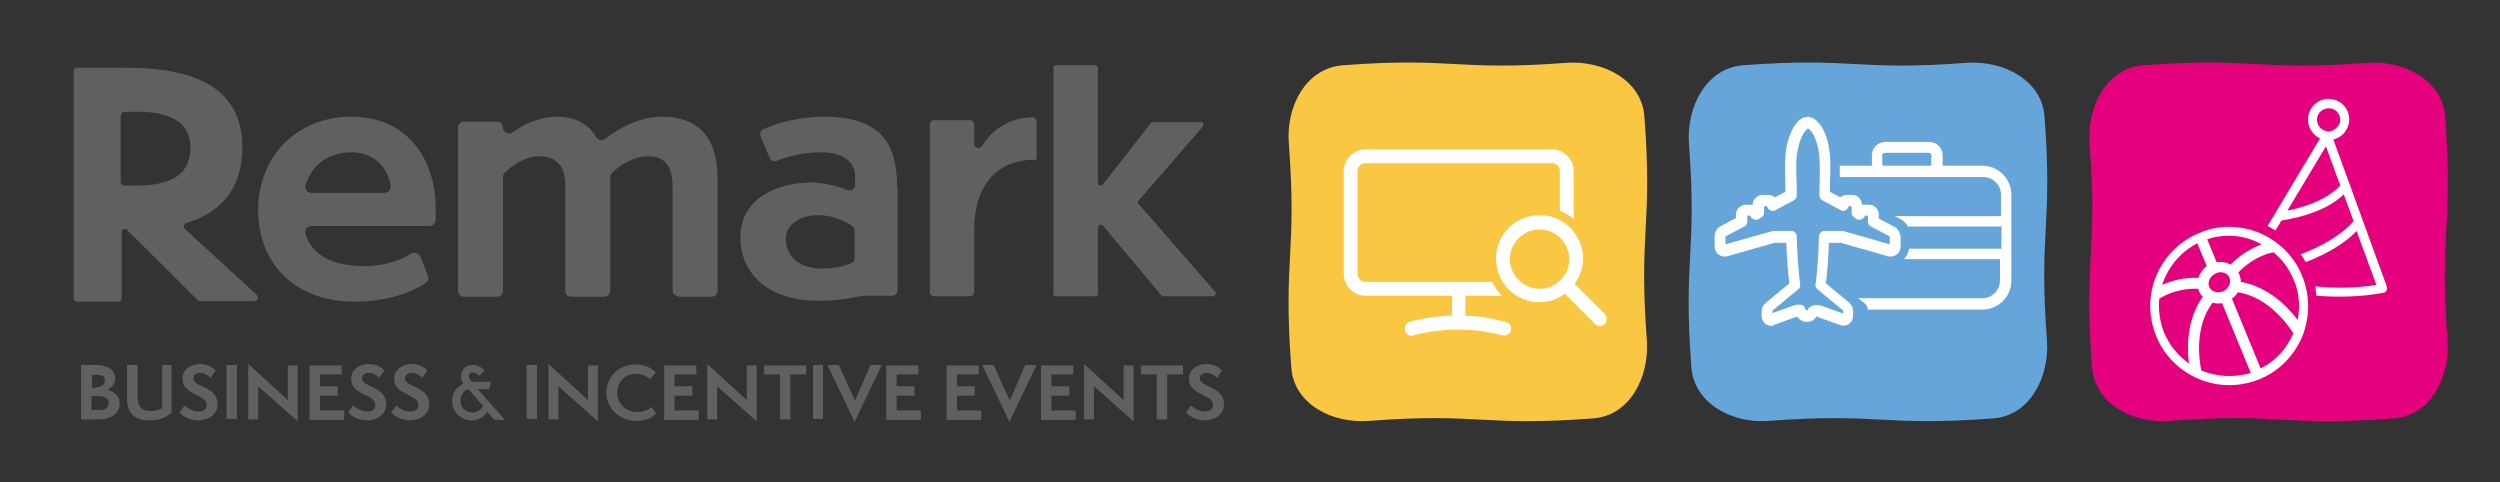 <?xml version="1.0" encoding="utf-8"?>
<!-- Generator: Adobe Illustrator 21.1.0, SVG Export Plug-In . SVG Version: 6.00 Build 0)  -->
<svg version="1.1" id="Calque_1" xmlns="http://www.w3.org/2000/svg" xmlns:xlink="http://www.w3.org/1999/xlink" x="0px" y="0px"
	 viewBox="0 0 505.5 97.5" style="enable-background:new 0 0 505.5 97.5;" xml:space="preserve">
<rect x="0" y="0" width="505.5" height="97.5" fill="#333333" stroke="none"/>
<style type="text/css">
	.st0{fill:#616061;}
	.st1{fill:#66A5D9;}
	.st2{fill:#FAC742;}
	.st3{fill:#E5007E;}
	.st4{fill:#FFFFFF;}
</style>
<g>
	<g>
		<path class="st0" d="M16.4,84.8V73.8h2.7c2.3,0,4.2,0.6,4.2,2.9c0,0.9-0.9,1.8-1.6,2.1c1,0.2,2.5,1.1,2.5,2.7c0,2-1.5,3.3-4.5,3.3
			H16.4z M19.4,78.3c1.1,0,1.8-0.5,1.8-1.3c0-1-0.7-1.2-1.6-1.2h-1v2.6H19.4z M20.1,82.9c1.3,0,1.9-0.5,1.9-1.5c0-0.7-0.7-1.3-2-1.3
			h-1.5v2.8H20.1z"/>
		<path class="st0" d="M32.7,73.8h2v9.6c-0.9,0.9-2.3,1.6-4.5,1.6c-2.9,0-4.5-1.4-4.5-4.3v-6.9h2.1v5.7c0,2.7,0.6,3.6,2.8,3.6
			c0.9,0,1.6-0.2,2.2-0.6V73.8z"/>
		<path class="st0" d="M37.3,82c0.6,0.5,1.6,1.2,2.8,1.2c1.1,0,1.7-0.5,1.7-1.3c0-2.3-4.9-1.9-4.9-5.3c0-1.9,1.7-3,3.6-3
			c1.7,0,2.9,1,3.1,1.3l-1,1.5c-0.6-0.6-1.4-1-2.1-1c-0.7,0-1.4,0.3-1.4,1.1c0,1.9,4.9,1.5,4.9,5.3c0,1.7-1.5,3.2-4,3.2
			c-1.6,0-3.1-0.9-3.7-1.6L37.3,82z"/>
		<path class="st0" d="M45.8,84.8V73.8h2.1v10.9H45.8z"/>
		<path class="st0" d="M52.2,78.1l0,6.7h-2l0-11.2l8,7.3l0-7h2l0,11.3L52.2,78.1z"/>
		<path class="st0" d="M62.6,84.8V73.9h6.5v1.8h-4.4v2.4h3.6v1.9h-3.6v3h4.9v1.9H62.6z"/>
		<path class="st0" d="M71.4,82c0.6,0.5,1.6,1.2,2.8,1.2c1.1,0,1.7-0.5,1.7-1.3c0-2.3-4.9-1.9-4.9-5.3c0-1.9,1.7-3,3.6-3
			c1.7,0,2.9,1,3.1,1.3l-1,1.5c-0.6-0.6-1.4-1-2.1-1s-1.4,0.3-1.4,1.1c0,1.9,4.9,1.5,4.9,5.3c0,1.7-1.5,3.2-4,3.2
			c-1.6,0-3.1-0.9-3.7-1.6L71.4,82z"/>
		<path class="st0" d="M80.1,82c0.6,0.5,1.6,1.2,2.8,1.2c1.1,0,1.7-0.5,1.7-1.3c0-2.3-4.9-1.9-4.9-5.3c0-1.9,1.7-3,3.6-3
			c1.7,0,2.9,1,3.1,1.3l-1,1.5c-0.6-0.6-1.4-1-2.1-1c-0.7,0-1.4,0.3-1.4,1.1c0,1.9,4.9,1.5,4.9,5.3c0,1.7-1.5,3.2-4,3.2
			c-1.6,0-3.1-0.9-3.7-1.6L80.1,82z"/>
		<path class="st0" d="M99.9,84.8l-1.3-1.5c-0.5,0.6-1.5,1.7-3.2,1.7c-2.3,0-4-1.8-4-3.9c0-1.7,1.1-3,2.3-3.5
			c-0.2-0.3-0.5-0.8-0.5-1.4c0-1.3,0.9-2.4,2.4-2.4c1.4,0,2,0.8,2.4,1.1l-1.1,1.1c-0.3-0.2-0.8-0.7-1.3-0.7c-0.4,0-0.8,0.2-0.8,0.8
			c0,0.4,0.3,0.8,0.6,1.1l3.9,0l-0.4,1.5h-2.3l5.5,6.2H99.9z M94.7,78.7c-0.4,0.1-1.6,0.7-1.6,2.3c0,1.5,1.2,2.4,2.4,2.4
			c1.3,0,2-0.9,2.2-1.3L94.7,78.7z"/>
		<path class="st0" d="M106.5,84.8V73.8h2.1v10.9H106.5z"/>
		<path class="st0" d="M112.9,78.1l0,6.7h-2l0-11.2l8,7.3l0-7h2l0,11.3L112.9,78.1z"/>
		<path class="st0" d="M132.7,83.6c-1,1-2.3,1.5-4,1.5c-3.5,0-6.1-2.6-6.1-5.7c0-3.1,2.4-5.7,5.9-5.7c2.4,0,3.8,1.2,4.1,1.6
			l-1.1,1.4c-0.8-0.7-1.8-1.1-3.1-1.1c-2.1,0-3.6,1.7-3.6,3.9c0,2.1,1.8,3.8,3.9,3.8c1.7,0,2.6-0.6,3-1L132.7,83.6z"/>
		<path class="st0" d="M134.3,84.8V73.9h6.5v1.8h-4.4v2.4h3.6v1.9h-3.6v3h4.9v1.9H134.3z"/>
		<path class="st0" d="M145,78.1l0,6.7h-2l0-11.2l8,7.3l0-7h2l0,11.3L145,78.1z"/>
		<path class="st0" d="M157.7,84.8v-9.1h-3.2v-1.8h8.5v1.8h-3.2v9.1H157.7z"/>
		<path class="st0" d="M164.4,84.8V73.8h2v10.9H164.4z"/>
		<path class="st0" d="M167.3,73.8h2.3l3.3,7.2l3.1-7.2h2.3l-5.5,11.5L167.3,73.8z"/>
		<path class="st0" d="M179.2,84.8V73.9h6.5v1.8h-4.4v2.4h3.6v1.9h-3.6v3h4.9v1.9H179.2z"/>
		<path class="st0" d="M191.4,84.8V73.9h6.5v1.8h-4.4v2.4h3.6v1.9h-3.6v3h4.9v1.9H191.4z"/>
		<path class="st0" d="M198.6,73.8h2.3l3.3,7.2l3.1-7.2h2.3l-5.5,11.5L198.6,73.8z"/>
		<path class="st0" d="M210.5,84.8V73.9h6.5v1.8h-4.4v2.4h3.6v1.9h-3.6v3h4.9v1.9H210.5z"/>
		<path class="st0" d="M221.2,78.1l0,6.7h-2l0-11.2l8,7.3l0-7h2l0,11.3L221.2,78.1z"/>
		<path class="st0" d="M233.9,84.8v-9.1h-3.2v-1.8h8.5v1.8h-3.2v9.1H233.9z"/>
		<path class="st0" d="M240.8,82c0.6,0.5,1.6,1.2,2.8,1.2c1.1,0,1.7-0.5,1.7-1.3c0-2.3-4.9-1.9-4.9-5.3c0-1.9,1.7-3,3.6-3
			c1.7,0,2.9,1,3.1,1.3l-1,1.5c-0.6-0.6-1.4-1-2.1-1c-0.7,0-1.4,0.3-1.4,1.1c0,1.9,4.9,1.5,4.9,5.3c0,1.7-1.5,3.2-4,3.2
			c-1.6,0-3.1-0.9-3.7-1.6L240.8,82z"/>
	</g>
	<g>
		<path class="st0" d="M137.2,59.9c-0.6,0-1.2-0.5-1.2-1.2V37.7c0-4.1-1.6-6.1-4.9-6.1c-3.1,0-5.9,1.9-7.4,3.4
			c-0.2,0.2-0.3,0.5-0.3,0.8v23c0,0.6-0.5,1.2-1.2,1.2h-6.7c-0.6,0-1.2-0.5-1.2-1.2V37.4c0-4.1-2-5.8-5.4-5.8c-2.7,0-5.6,2-6.9,3.4
			c-0.2,0.2-0.3,0.5-0.3,0.8v23c0,0.6-0.5,1.2-1.2,1.2h-6.7c-0.6,0-1.2-0.5-1.2-1.2V25.8c0-0.6,0.5-1.2,1.2-1.2h6.7
			c0.6,0,1.2,0.5,1.2,1.2v0c0,1,1.1,1.5,1.9,1c2.1-1.5,5.2-3.2,9.1-3.2c4.6,0,6.8,2.3,7.9,4.2c0.4,0.6,1.1,0.7,1.7,0.3
			c2.8-2.1,6.8-4.5,11.5-4.5c7.2,0,11.3,3.9,11.3,12.6v22.6c0,0.6-0.5,1.2-1.2,1.2H137.2z"/>
		<path class="st0" d="M181.4,37.9c0-8.7-3.1-14.3-14.8-14.3c-5.1,0-9.1,1.2-12.2,2.5c-0.6,0.2-0.8,0.9-0.6,1.5l1.8,4.3
			c0.2,0.6,0.9,0.9,1.5,0.6c1.8-0.7,5.1-1.7,8.8-1.7c4.8,0,7,2,7,4.9v1.7c0,0.8-0.8,1.4-1.6,1c-2.2-0.9-5.3-1.5-7.2-1.5
			c-6.6,0-14.4,3-14.4,11.1c0,6.8,5,12.8,15.8,12.8c3.4,0,6.3-0.4,8.7-1c0.1,0,0.2,0,0.3,0h5.9c0.6,0,1.1-0.5,1.1-1.1v-2.2
			c0,0,0,0,0,0V37.9z M158.9,48.3c0-3.1,3.1-4.8,6.6-4.8c2.6,0,5.3,1.1,6.8,2.2c0.3,0.2,0.5,0.6,0.5,0.9v5.6c0,0.4-0.3,0.9-0.7,1
			c-1.5,0.7-3.6,1.1-6,1.1C161.7,54.3,158.9,51.9,158.9,48.3z"/>
		<path class="st0" d="M197,29.1l0-4c0-0.4-0.4-0.8-0.8-0.8l-7.4,0c-0.4,0-0.8,0.4-0.8,0.8v34c0,0.4,0.4,0.8,0.8,0.8h7.4
			c0.4,0,0.8-0.4,0.8-0.8V46.4c0-9.4,5-14.1,12.1-14.1h0.5v-7.8c0-0.4-0.4-0.8-0.8-0.8c-4.7,0.1-8.1,2.4-10.3,5.9
			C198,30.2,197,29.9,197,29.1z"/>
		<path class="st0" d="M86.5,55.7c0.2,0.6,0.1,1.2-0.5,1.6c-2.4,1.6-7.4,3.7-14.3,3.7c-11.7,0-19.5-7.3-19.5-18.6
			c0-10.8,7.9-18.8,18.8-18.8c11.5,0,17.1,8.7,17.1,18.6v2.2c0,0.7-0.6,1.3-1.3,1.3H63c-0.9,0-1.5,0.8-1.2,1.7c1.7,5.2,7,6.4,12,6.4
			c4.2,0,7.4-1.3,9.3-2.5c0.7-0.4,1.6-0.1,1.9,0.6L86.5,55.7z M77.7,39c0.8,0,1.4-0.7,1.3-1.5c-0.7-3.8-3.5-6.7-7.9-6.7
			c-4.6,0-7.9,2.4-9.3,6.5C61.5,38.1,62.1,39,63,39H77.7z"/>
		<path class="st0" d="M230.2,40.6l13-15c0.3-0.4,0.1-0.9-0.4-0.9h-9.7c-0.2,0-0.3,0.1-0.4,0.2l-9.7,12.4c-0.3,0.4-1,0.2-1-0.3V13.7
			c0-0.3-0.2-0.5-0.5-0.5h-8c-0.3,0-0.5,0.2-0.5,0.5v45.7c0,0.3,0.2,0.5,0.5,0.5h8c0.3,0,0.5-0.2,0.5-0.5V46c0-0.5,0.6-0.7,1-0.4
			l11.8,14.1c0.1,0.1,0.3,0.2,0.4,0.2h10.1c0.5,0,0.7-0.6,0.4-0.9l-15.4-17.7C230,41.1,230,40.8,230.2,40.6z"/>
		<path class="st0" d="M25.2,46.3L25.2,46.3c0.2,0,0.4,0.1,0.5,0.2l14.3,14.2c0.1,0.1,0.3,0.2,0.5,0.2h10.9c0.7,0,1-0.8,0.5-1.3
			L37.4,46.3c-0.4-0.4-0.3-1.1,0.3-1.2c6.2-1.9,11.3-6.2,11.3-15.4c0-14-13.4-16-23.4-16h-10c-0.4,0-0.7,0.3-0.7,0.7v45.9
			c0,0.4,0.3,0.7,0.7,0.7h8.3c0.4,0,0.7-0.3,0.7-0.7V47C24.5,46.6,24.8,46.3,25.2,46.3z M24.5,23.3c0-0.4,0.3-0.7,0.7-0.7h2.8
			c7.4,0,10.5,2.9,10.5,7.2c0,5.2-3.4,7.7-10.8,7.7h-2.6c-0.4,0-0.7-0.3-0.7-0.7V23.3z"/>
	</g>
	<path class="st1" d="M357.7,85.1c22.5-1.7,22.8,1.2,45.3-0.5c7.4-0.5,11.4-8.3,10.9-15.7c-1.7-22.5,1.2-22.8-0.5-45.3
		c-0.5-7.4-8.3-11.4-15.7-10.9c-22.5,1.7-22.8-1.2-45.3,0.5C345,13.8,341,21.6,341.5,29c1.7,22.5-1.2,22.8,0.5,45.3
		C342.6,81.7,350.4,85.7,357.7,85.1z"/>
	<path class="st2" d="M276.8,85.1c22.5-1.7,22.8,1.2,45.3-0.5c7.4-0.5,11.4-8.3,10.9-15.7c-1.7-22.5,1.2-22.8-0.5-45.3
		c-0.5-7.4-8.3-11.4-15.7-10.9c-22.5,1.7-22.8-1.2-45.3,0.5C264,13.8,260,21.6,260.6,29c1.7,22.5-1.2,22.8,0.5,45.3
		C261.6,81.7,269.4,85.7,276.8,85.1z"/>
	<path class="st3" d="M438.7,85.1c22.5-1.7,22.8,1.2,45.3-0.5c7.4-0.5,11.4-8.3,10.9-15.7c-1.7-22.5,1.2-22.8-0.5-45.3
		c-0.5-7.4-8.3-11.4-15.7-10.9c-22.5,1.7-22.8-1.2-45.3,0.5c-7.4,0.5-11.4,8.3-10.9,15.7c1.7,22.5-1.2,22.8,0.5,45.3
		C423.6,81.7,431.3,85.7,438.7,85.1z"/>
	<g>
		<path class="st4" d="M358.2,65.9c-0.5,0-1-0.2-1.4-0.6c-0.4-0.3-0.6-0.9-0.6-1.4v-0.9c0-0.6,0.2-1.2,0.7-1.6
			c0.1-0.1,0.2-0.1,0.2-0.2l4.7-3.9c0,0,0-0.1,0-0.1c-0.3-2.3-0.5-5.1-0.6-8.1h-2.4c0,0,0,0,0,0l-9.5,2.7c-0.7,0.2-1.5,0-2-0.5
			c-0.4-0.4-0.6-0.9-0.6-1.4v-2.1c0-0.6,0.2-1.1,0.6-1.6c0.2-0.2,0.3-0.3,0.5-0.4l3.2-1.7v-0.7c0-0.5,0.2-1.1,0.6-1.4
			c0.4-0.4,0.9-0.6,1.5-0.6l1,0c0.1,0,0.2,0,0.3,0c0-0.5,0.2-1,0.6-1.4c0.4-0.4,0.9-0.6,1.5-0.6l1,0c0,0,0,0,0,0
			c0.5,0,1,0.2,1.4,0.5l2.1-1.1c0-0.1,0-0.2,0-0.3l0-0.7c-0.1-3.1-0.1-5.3,0.1-7.3c0.4-2.6,1.3-4.7,2.4-5.9c0.5-0.5,1-0.8,1.5-0.9
			c0.1,0,0.3-0.1,0.5-0.1c0.2,0,0.4,0,0.5,0.1c0.5,0.1,1,0.4,1.5,0.9c1.2,1.2,2.1,3.3,2.4,5.9l0,0c0.3,2,0.2,4.2,0.1,7.3l0,1
			l2.1,1.1c0.4-0.3,0.9-0.5,1.4-0.5c0,0,0,0,0,0l1,0c0.5,0,1.1,0.2,1.4,0.6c0.4,0.4,0.6,0.9,0.6,1.4c0.1,0,0.2,0,0.3,0h1.1
			c0.6,0,1.1,0.2,1.4,0.6c0.4,0.4,0.6,0.9,0.6,1.5l0,0.7l3.2,1.7c0.2,0.1,0.4,0.2,0.5,0.4c0.4,0.4,0.6,1,0.7,1.5l0,2.1
			c0,0.5-0.2,1-0.6,1.4c-0.5,0.5-1.3,0.7-2,0.5l-9.5-2.7l-2.4,0c-0.1,3-0.3,5.8-0.6,8.1l0,0.1l4.7,3.9l0,0c0,0,0.1,0.1,0.1,0.1
			c0.4,0.4,0.7,1,0.7,1.6l0,1c0,0.5-0.2,1-0.6,1.4c0,0,0,0,0,0c-0.5,0.5-1.4,0.7-2.1,0.4l-4.7-1.7c-0.1,0.1-0.2,0.3-0.3,0.4
			c-0.5,0.5-1,0.7-1.6,0.7c0,0-0.1,0-0.1,0c-0.6,0-1.2-0.3-1.6-0.7c-0.1-0.1-0.2-0.2-0.3-0.4l-4.7,1.7
			C358.7,65.8,358.5,65.9,358.2,65.9z M358.6,63.9L358.6,63.9C358.6,63.9,358.6,63.9,358.6,63.9z M358.2,63.6
			C358.1,63.6,358.1,63.6,358.2,63.6L358.2,63.6z M373.1,63.6L373.1,63.6C373.1,63.6,373.1,63.6,373.1,63.6z M367,61.7h0.6
			c0.2,0,0.4,0,0.6,0.1l4.5,1.6l0-0.6c0,0,0,0,0,0l-5.2-4.3c-0.3-0.3-0.5-0.7-0.4-1c0-0.2,0-0.3,0.1-0.5l0-0.2
			c0.3-2.5,0.5-5.6,0.6-9c0-0.6,0.5-1.1,1.1-1.1l3.5,0c0.1,0,0.4,0,0.6,0.1l9.1,2.6l0-1.6l-3.8-2c-0.4-0.2-0.6-0.6-0.6-1l0-1.2h-0.6
			c-0.1,0.3-0.3,0.5-0.6,0.7c-0.3,0.2-0.7,0.2-1.1,0L375,44c-0.4-0.2-0.6-0.6-0.6-1v-1.3l-0.6,0c-0.1,0.3-0.3,0.6-0.6,0.8
			c-0.3,0.2-0.7,0.2-1,0l-3.7-2c-0.4-0.2-0.6-0.6-0.6-1l0-1.7c0.1-3,0.1-5.1-0.1-6.9v0c-0.3-2-1-3.8-1.8-4.6
			c-0.2-0.2-0.3-0.2-0.4-0.3c0,0,0,0,0,0c0,0,0,0,0,0c-0.1,0-0.2,0.1-0.4,0.3c-0.8,0.8-1.5,2.6-1.8,4.6c-0.3,1.8-0.2,3.9-0.1,6.9
			l0,0.7c0,0.3,0,0.7,0,1c0,0.4-0.2,0.8-0.6,1l-3.7,2c-0.3,0.2-0.8,0.2-1.1,0c-0.3-0.2-0.5-0.4-0.6-0.8l-0.6,0V43
			c0,0.4-0.2,0.8-0.6,1l-0.5,0.3c-0.3,0.2-0.7,0.2-1.1,0c-0.3-0.1-0.5-0.4-0.6-0.7l-0.6,0v1.2c0,0.4-0.2,0.8-0.6,1l-3.8,2v1.6
			l9.2-2.6c0.1,0,0.4-0.1,0.6-0.1h3.5c0.6,0,1.1,0.5,1.1,1.1c0.1,3.3,0.3,6.4,0.6,9c0,0.2,0.1,0.5,0.1,0.7c0.1,0.4-0.1,0.8-0.4,1
			l-5.2,4.3c0,0,0,0,0,0c0,0,0,0,0,0v0.5l4.5-1.6c0.2-0.1,0.5-0.1,0.6-0.1l0.5,0c0,0,0,0,0,0c0.4,0,0.8,0.3,1,0.7
			c0.1,0.3,0.2,0.4,0.3,0.5c0,0,0,0,0,0c0,0,0,0,0.1,0c0.1-0.1,0.2-0.2,0.3-0.5C366.1,62,366.5,61.7,367,61.7z M372.7,62.9
			C372.7,62.9,372.7,62.9,372.7,62.9C372.7,62.9,372.7,62.9,372.7,62.9z M358.5,62.9C358.5,62.9,358.5,62.9,358.5,62.9
			C358.5,62.9,358.5,62.9,358.5,62.9z M382.2,49.8C382.2,49.8,382.2,49.8,382.2,49.8L382.2,49.8z M348.7,49.6
			C348.7,49.6,348.7,49.6,348.7,49.6L348.7,49.6z M382.5,49.5L382.5,49.5C382.5,49.5,382.5,49.5,382.5,49.5z M372.3,49
			C372.3,49,372.4,49,372.3,49L372.3,49C372.3,49,372.3,49,372.3,49z M354.2,43.6C354.2,43.6,354.2,43.6,354.2,43.6L354.2,43.6z
			 M377.8,43.4C377.8,43.4,377.8,43.4,377.8,43.4L377.8,43.4z M353.4,43.3L353.4,43.3C353.4,43.4,353.4,43.3,353.4,43.3z
			 M357.6,41.6C357.6,41.6,357.6,41.6,357.6,41.6L357.6,41.6L357.6,41.6z M356.8,41.4L356.8,41.4C356.8,41.4,356.8,41.4,356.8,41.4z
			 M365.5,25.9C365.5,25.9,365.5,25.9,365.5,25.9C365.5,25.9,365.5,25.9,365.5,25.9z M365.8,25.9C365.8,25.9,365.8,25.9,365.8,25.9
			C365.8,25.9,365.8,25.9,365.8,25.9z M365.8,25.9C365.8,25.9,365.8,25.9,365.8,25.9C365.8,25.9,365.8,25.9,365.8,25.9z M365.8,25.9
			C365.8,25.9,365.8,25.9,365.8,25.9C365.8,25.9,365.8,25.9,365.8,25.9z"/>
		<path class="st4" d="M400.8,33.5h-8v-2.1c0-1.5-1.2-2.7-2.7-2.7h-8.9c-1.5,0-2.7,1.2-2.7,2.7v2.1h-6.5c0,0.7,0,1.5,0,2.3h29
			c2,0,3.6,1.6,3.6,3.6v4.3h-21.5l1.2,0.6c0.3,0.2,0.6,0.4,0.9,0.7c0.2,0.2,0.4,0.5,0.6,0.8h18.9v4.5H386c-0.1,0.8-0.5,1.5-1,2.1
			c0,0,0,0,0,0h19.4v4.3c0,2-1.6,3.6-3.6,3.6h-25.1l1.3,1c0,0,0.1,0.1,0.1,0.1c0.5,0.4,0.6,1.2,0.6,1.2h23.1c3.3,0,5.9-2.6,5.9-5.9
			V39.4C406.7,36.2,404.1,33.5,400.8,33.5z M390.5,33.5h-9.9v-2.1c0-0.3,0.2-0.5,0.5-0.5h8.9c0.3,0,0.5,0.2,0.5,0.5V33.5z"/>
	</g>
	<g>
		<path class="st4" d="M465.5,55.8c-1.6-4-4.7-7-8.6-8.7c-3.9-1.6-8.3-1.7-12.2,0c-8.2,3.4-12.1,12.7-8.7,20.9
			c2.9,7.1,10.5,11,17.7,9.6c1.1-0.2,2.1-0.5,3.1-0.9c4-1.6,7-4.7,8.7-8.6C467.1,64.1,467.1,59.7,465.5,55.8z M448.1,47.9
			c2.7-0.5,5.5-0.2,8,0.9c0.4,0.2,0.8,0.4,1.2,0.6c-3.2,1.2-5.3,3.1-6.3,4.1c-0.8-0.5-1.8-0.6-2.8-0.5l-1.9-4.6
			C446.9,48.2,447.5,48,448.1,47.9z M449.5,58.9c-1.2,0.5-2.4,0-2.8-0.9c-0.4-1,0.2-2.2,1.3-2.7c0.2-0.1,0.3-0.1,0.5-0.2
			c1-0.2,2,0.2,2.3,1.1C451.2,57.2,450.6,58.4,449.5,58.9z M444.3,49.2l1.9,4.6c-0.8,0.6-1.4,1.5-1.7,2.4c-1.3-0.1-4.2,0-7.3,1.4
			C438.3,54.1,440.8,51,444.3,49.2z M437.6,67.3c-0.9-2.2-1.2-4.6-1-6.9c3.2-2,6.7-2.1,7.9-2c0,0.1,0.1,0.3,0.1,0.4
			c0.2,0.5,0.5,0.9,0.8,1.2c-3.3,4.6-3.2,10.4-2.8,13.5C440.5,72,438.7,69.9,437.6,67.3z M445.1,74.9c-0.3-1.5-1.6-8.6,2.3-13.7
			c0.6,0.2,1.3,0.2,1.9,0.1l5.8,14.1C451.7,76.4,448.2,76.2,445.1,74.9z M457.1,74.5l-5.8-14.1c0.5-0.4,0.9-0.8,1.2-1.3
			c6.5,1,10.6,7.3,11.2,8.3l0,0C462.4,70.5,460.1,73,457.1,74.5z M464.6,64.7c-1.8-2.4-5.8-6.7-11.5-7.7c0-0.5-0.1-1-0.3-1.5
			c-0.1-0.2-0.1-0.3-0.2-0.4c0.9-1,3.4-3.3,7.1-4.1c1.8,1.5,3.2,3.4,4.1,5.6C464.9,59.1,465.1,61.9,464.6,64.7z"/>
		<path class="st4" d="M482.6,57.9l-10.8-29.7c1.7-0.4,3-1.8,3.2-3.7c0.2-2.3-1.5-4.3-3.8-4.5c-2.3-0.2-4.3,1.5-4.5,3.8
			c-0.2,1.8,0.9,3.5,2.4,4.2l-10.6,17.7c0.5,0.3,1.1,0.6,1.6,0.9l1.2-2c7.4-1.2,11-3.7,12.6-5.3l2,5.4c-0.8,1-3.8,4.1-10.7,6.7
			c0.4,0.5,0.7,1,1,1.6c5.8-2.2,8.9-4.8,10.3-6.3l4,10.9c-4.4,0.7-8.6,0.7-12.4,0.3c0.1,0.2,0.1,0.5,0.1,0.7
			c0.1,0.4,0.1,0.8,0.2,1.2c4.1,0.3,8.7,0.3,13.5-0.6c0.3,0,0.5-0.2,0.6-0.4C482.7,58.5,482.7,58.2,482.6,57.9z M462.5,42.6l7.8-13
			l2.9,7.9C472.5,38.3,469.7,41.1,462.5,42.6z M470.8,26.6c-0.1,0-0.2-0.1-0.2-0.1c-0.1,0-0.2,0-0.2,0c-1.2-0.2-2-1.3-1.9-2.5
			c0.1-1.3,1.3-2.2,2.6-2.1c1.3,0.1,2.2,1.3,2.1,2.6C473,25.6,472,26.5,470.8,26.6z"/>
	</g>
	<g>
		<path class="st4" d="M276.1,57c-0.9,0-1.6-0.7-1.6-1.6V34.6c0-0.9,0.7-1.6,1.6-1.6h37.7c0.9,0,1.6,0.7,1.6,1.6v8
			c1,0.4,2,1,2.8,1.7v-9.7c0-2.4-2-4.4-4.4-4.4h-37.7c-2.4,0-4.4,2-4.4,4.4v20.8c0,2.4,2,4.4,4.4,4.4h17.5v3.8c0,0.1,0,0.1,0,0.2
			c-5,0.2-8.4,1.2-8.6,1.3c-0.7,0.2-1.1,1-0.9,1.8c0.2,0.6,0.7,1,1.3,1c0.1,0,0.3,0,0.4-0.1c0.1,0,8.4-2.6,18,0
			c0.7,0.2,1.5-0.2,1.7-1c0.2-0.7-0.2-1.5-1-1.7c-2.9-0.8-5.7-1.2-8.2-1.3c0-0.1,0-0.1,0-0.2v-3.8h7.4c-0.8-0.8-1.5-1.8-2-2.8H276.1
			z"/>
		<path class="st4" d="M324.5,63.5l-6.1-6.1c1-1.4,1.7-3.2,1.7-5.1c0-4.8-3.9-8.8-8.8-8.8s-8.8,3.9-8.8,8.8s3.9,8.8,8.8,8.8
			c1.9,0,3.7-0.6,5.1-1.7l6.1,6.1c0.3,0.3,0.6,0.4,1,0.4c0.4,0,0.7-0.1,1-0.4C325,65,325,64.1,324.5,63.5z M305.3,52.4
			c0-3.3,2.7-6,6-6s6,2.7,6,6s-2.7,6-6,6S305.3,55.6,305.3,52.4z"/>
	</g>
</g>
<g>
</g>
<g>
</g>
<g>
</g>
<g>
</g>
<g>
</g>
<g>
</g>
</svg>
